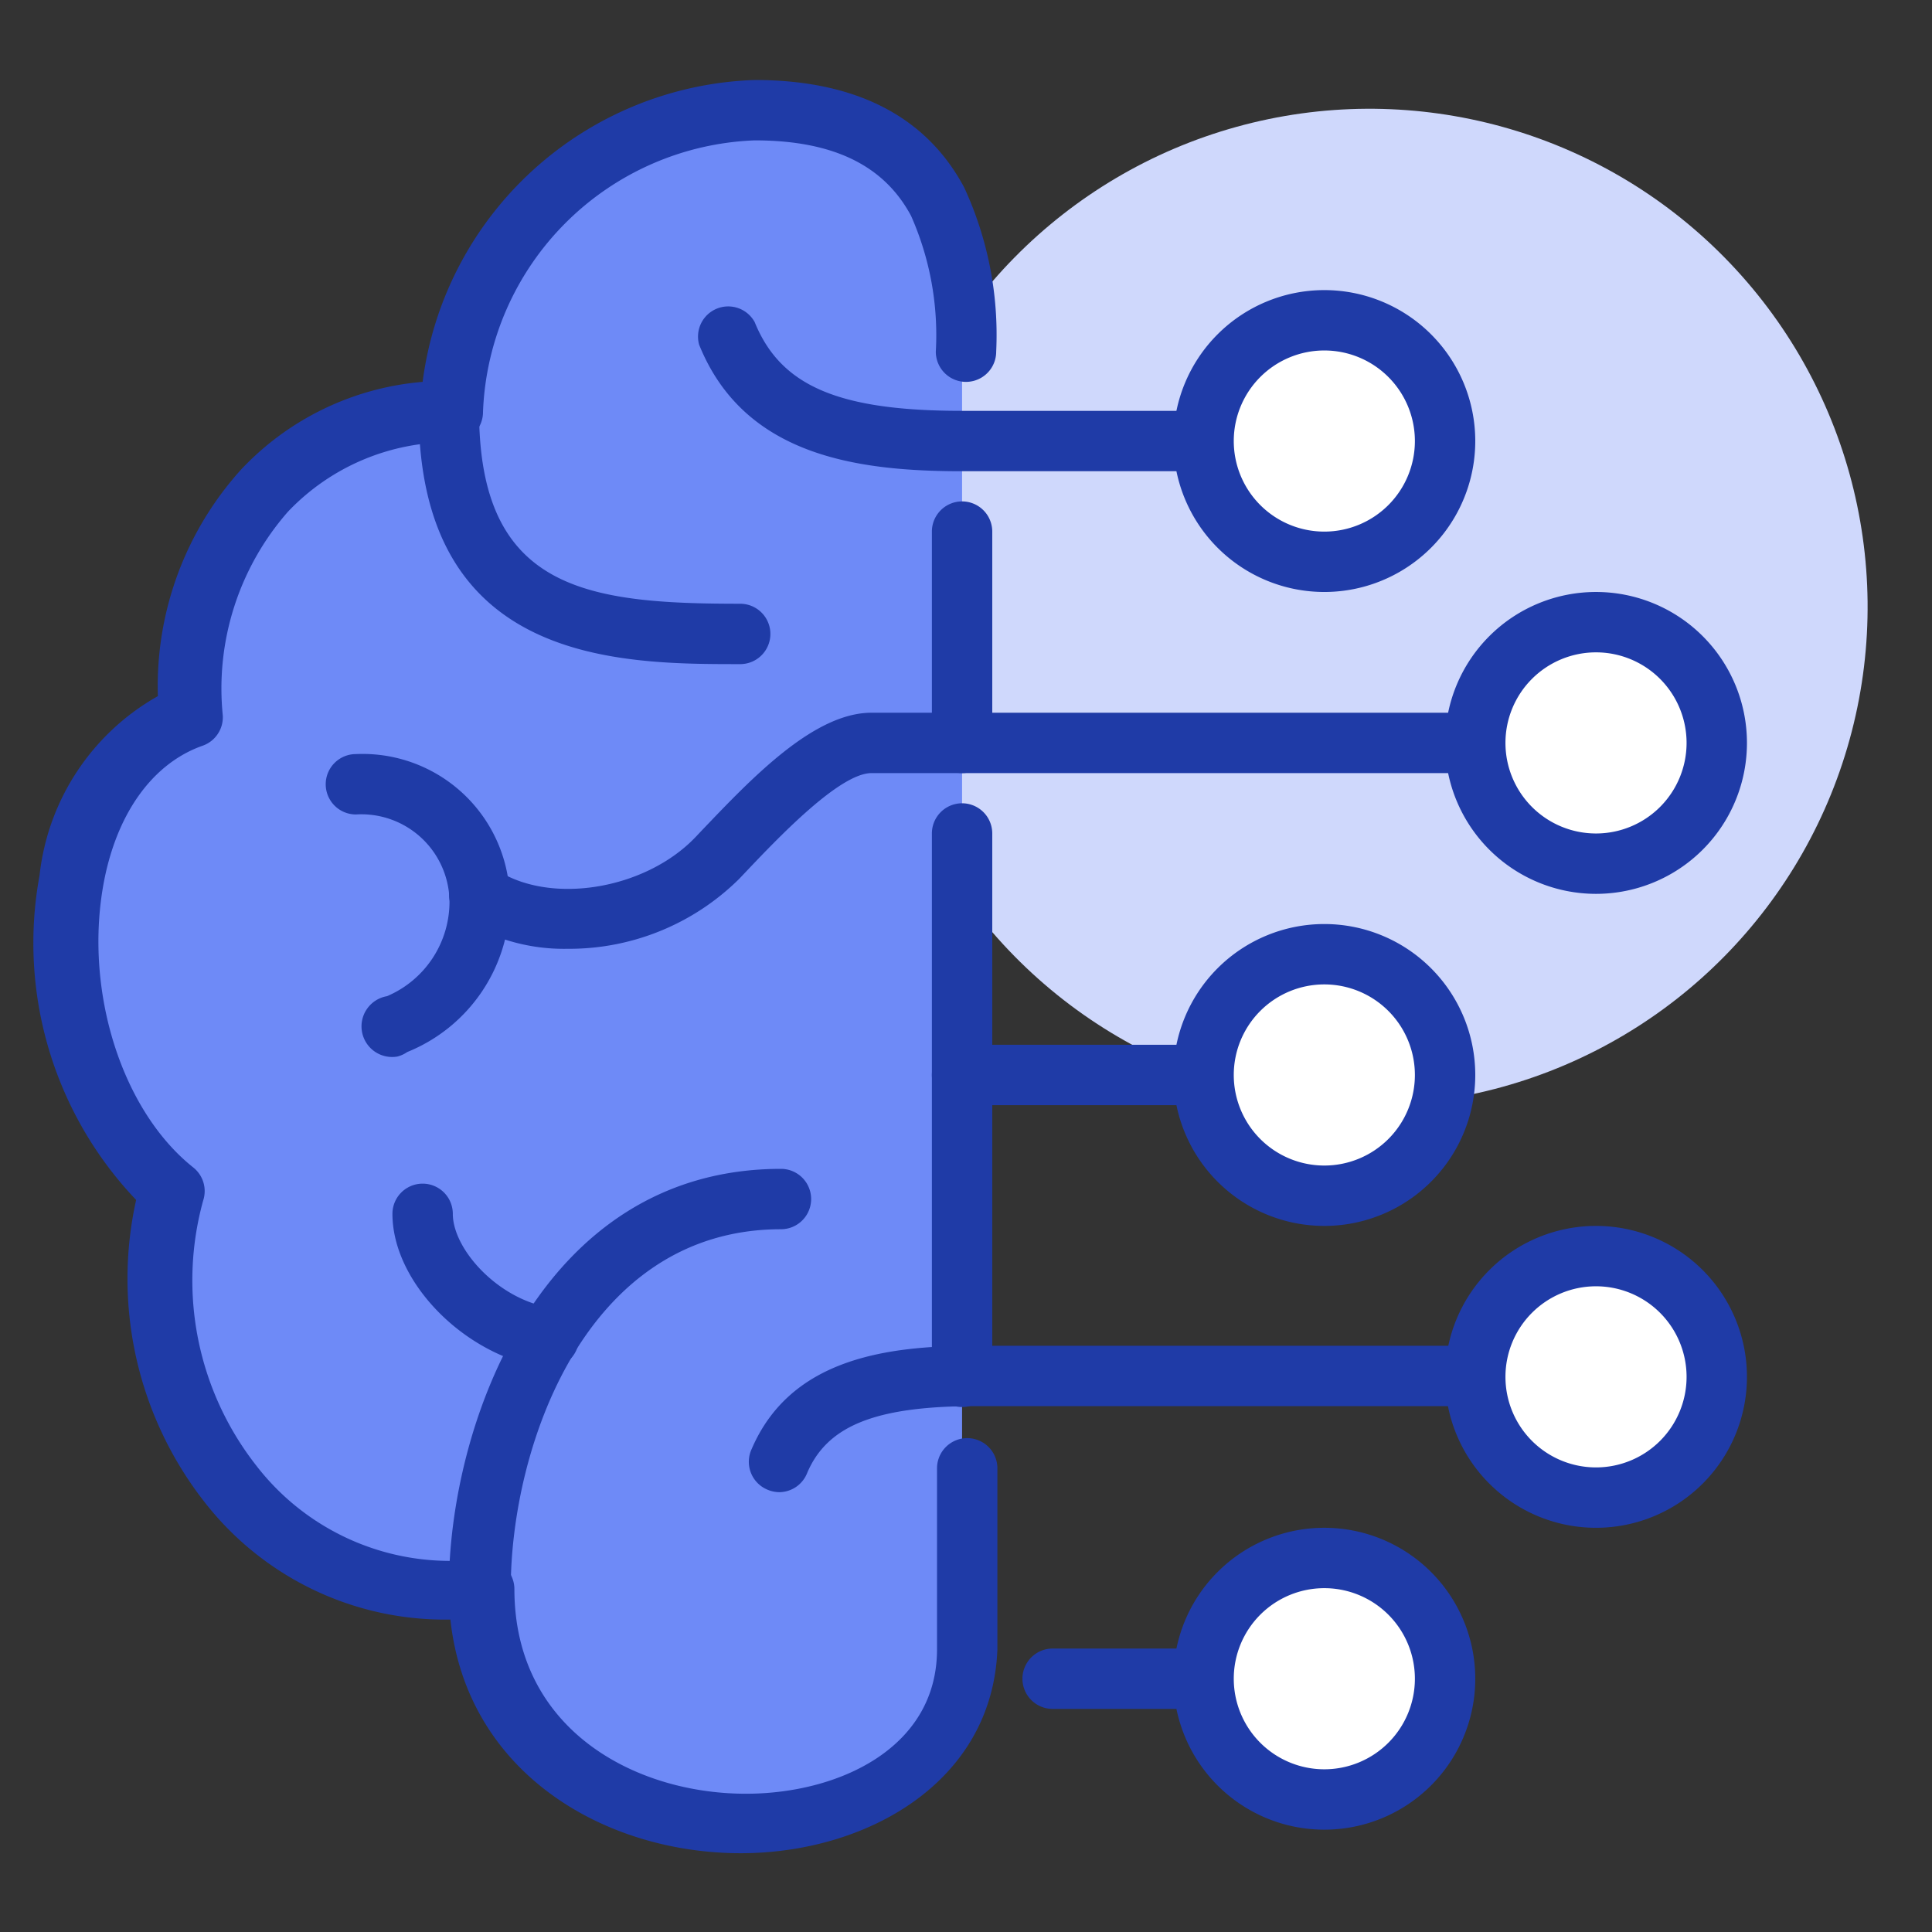 <svg id="Layer_1" data-name="Layer 1" xmlns="http://www.w3.org/2000/svg" viewBox="0 0 64 64"><rect x="0" y="0" width="64" height="64" fill="#333333" stroke="none"/><defs><style>.cls-1{fill:#cfd8fc;}.cls-2{fill:#6e8af7;}.cls-3{fill:#1f3ba7;}.cls-4{fill:#fff;}</style></defs><title>Icon_</title><circle class="cls-1" cx="45.37" cy="20.11" r="16.5" transform="translate(-0.78 38.36) rotate(-45.49)"/><path class="cls-2" d="M24.87,3.61a10.41,10.41,0,0,0-10,10c-5,0-9,4-8.61,10.12C.87,25.61.87,35.61,5.61,39.42,3.87,44.61,7.37,53.35,15.87,52.61c0,10,16,10,16,2v-43C31.87,9,31.7,3.61,24.87,3.61Z"/><path class="cls-3" d="M24.54,61.39h0c-4.51,0-9.07-2.65-9.62-7.74h0a10.09,10.09,0,0,1-8.15-3.9,12,12,0,0,1-2.26-10A12.34,12.34,0,0,1,1.31,29a7.79,7.79,0,0,1,3.92-5.94A10.69,10.69,0,0,1,8,15.54a9.32,9.32,0,0,1,6-2.89,11.48,11.48,0,0,1,11-10h0c3.34,0,5.68,1.2,6.94,3.56a11.63,11.63,0,0,1,1.06,5.44,1,1,0,1,1-2,0,9.76,9.76,0,0,0-.82-4.5c-.9-1.68-2.59-2.5-5.18-2.5h0a9.36,9.36,0,0,0-9,9,1,1,0,0,1-1,1,7.39,7.39,0,0,0-5.46,2.3,8.88,8.88,0,0,0-2.16,6.75,1,1,0,0,1-.66,1c-1.69.59-2.9,2.3-3.31,4.69-.6,3.51.64,7.42,3,9.29a1,1,0,0,1,.32,1.09,9.94,9.94,0,0,0,1.76,8.78,8.11,8.11,0,0,0,7.46,3.09,1,1,0,0,1,.76.26,1,1,0,0,1,.33.74c0,4.66,4,6.78,7.67,6.78,3.05,0,6.33-1.5,6.33-4.78v-6a1,1,0,1,1,2,0v6C32.87,59.06,28.68,61.39,24.54,61.39Z"/><path class="cls-3" d="M24.52,22c-4,0-10.65,0-10.65-8.38a1,1,0,0,1,2,0c0,5.93,3.58,6.38,8.65,6.38a1,1,0,0,1,0,2Z"/><path class="cls-3" d="M18.8,31.43a6.33,6.33,0,0,1-3.46-.95,1,1,0,1,1,1.1-1.67c1.79,1.18,4.94.66,6.6-1.08l.18-.19c1.67-1.75,3.73-3.93,5.65-3.93h20a1,1,0,0,1,0,2h-20c-1.06,0-3.1,2.15-4.2,3.31l-.18.19A8,8,0,0,1,18.8,31.43Z"/><path class="cls-3" d="M25.82,49.43a1,1,0,0,1-.39-.08A1,1,0,0,1,24.9,48c1.29-3,4.47-3.42,7.41-3.42H48.87a1,1,0,0,1,0,2H32.31c-3.29,0-4.9.64-5.57,2.21A1,1,0,0,1,25.82,49.43Z"/><path class="cls-3" d="M18.11,45.31H18C15.37,44.89,13,42.47,13,40.21a1,1,0,0,1,2,0c0,1.17,1.5,2.84,3.25,3.11a1,1,0,0,1-.15,2Z"/><path class="cls-3" d="M15.87,53.61a1,1,0,0,1-1-1c0-5.37,3-13.89,11-13.89a1,1,0,0,1,0,2c-6.52,0-8.95,7.29-8.95,11.89A1,1,0,0,1,15.87,53.61Z"/><path class="cls-3" d="M13.16,35a1,1,0,0,1-.34-2,3.4,3.4,0,0,0,2.07-3.15,2.92,2.92,0,0,0-3.1-2.87,1,1,0,1,1,0-2,4.88,4.88,0,0,1,5.1,4.87,5.43,5.43,0,0,1-3.4,5A1,1,0,0,1,13.16,35Z"/><path class="cls-3" d="M39.87,15.61h-8c-3.47,0-7.22-.5-8.71-4.19A1,1,0,0,1,25,10.67c.86,2.12,2.78,2.94,6.86,2.94h8a1,1,0,0,1,0,2Z"/><path class="cls-3" d="M31.87,25.61a1,1,0,0,1-1-1v-7a1,1,0,0,1,2,0v7A1,1,0,0,1,31.87,25.61Z"/><path class="cls-3" d="M31.87,46.61a1,1,0,0,1-1-1v-18a1,1,0,0,1,2,0v18A1,1,0,0,1,31.87,46.61Z"/><path class="cls-3" d="M39.87,36.61h-8a1,1,0,0,1,0-2h8a1,1,0,0,1,0,2Z"/><path class="cls-3" d="M39.87,56.61h-5a1,1,0,1,1,0-2h5a1,1,0,0,1,0,2Z"/><circle class="cls-4" cx="52.87" cy="24.61" r="4"/><path class="cls-3" d="M52.87,29.61a5,5,0,1,1,5-5A5,5,0,0,1,52.87,29.61Zm0-8a3,3,0,1,0,3,3A3,3,0,0,0,52.87,21.61Z"/><circle class="cls-4" cx="43.87" cy="14.61" r="4"/><path class="cls-3" d="M43.87,19.61a5,5,0,1,1,5-5A5,5,0,0,1,43.87,19.61Zm0-8a3,3,0,1,0,3,3A3,3,0,0,0,43.87,11.61Z"/><circle class="cls-4" cx="43.87" cy="35.61" r="4"/><path class="cls-3" d="M43.87,40.61a5,5,0,1,1,5-5A5,5,0,0,1,43.87,40.61Zm0-8a3,3,0,1,0,3,3A3,3,0,0,0,43.87,32.61Z"/><circle class="cls-4" cx="43.87" cy="55.61" r="4"/><path class="cls-3" d="M43.87,60.61a5,5,0,1,1,5-5A5,5,0,0,1,43.87,60.61Zm0-8a3,3,0,1,0,3,3A3,3,0,0,0,43.87,52.61Z"/><circle class="cls-4" cx="52.87" cy="45.61" r="4"/><path class="cls-3" d="M52.87,50.61a5,5,0,1,1,5-5A5,5,0,0,1,52.87,50.61Zm0-8a3,3,0,1,0,3,3A3,3,0,0,0,52.87,42.61Z"/></svg>